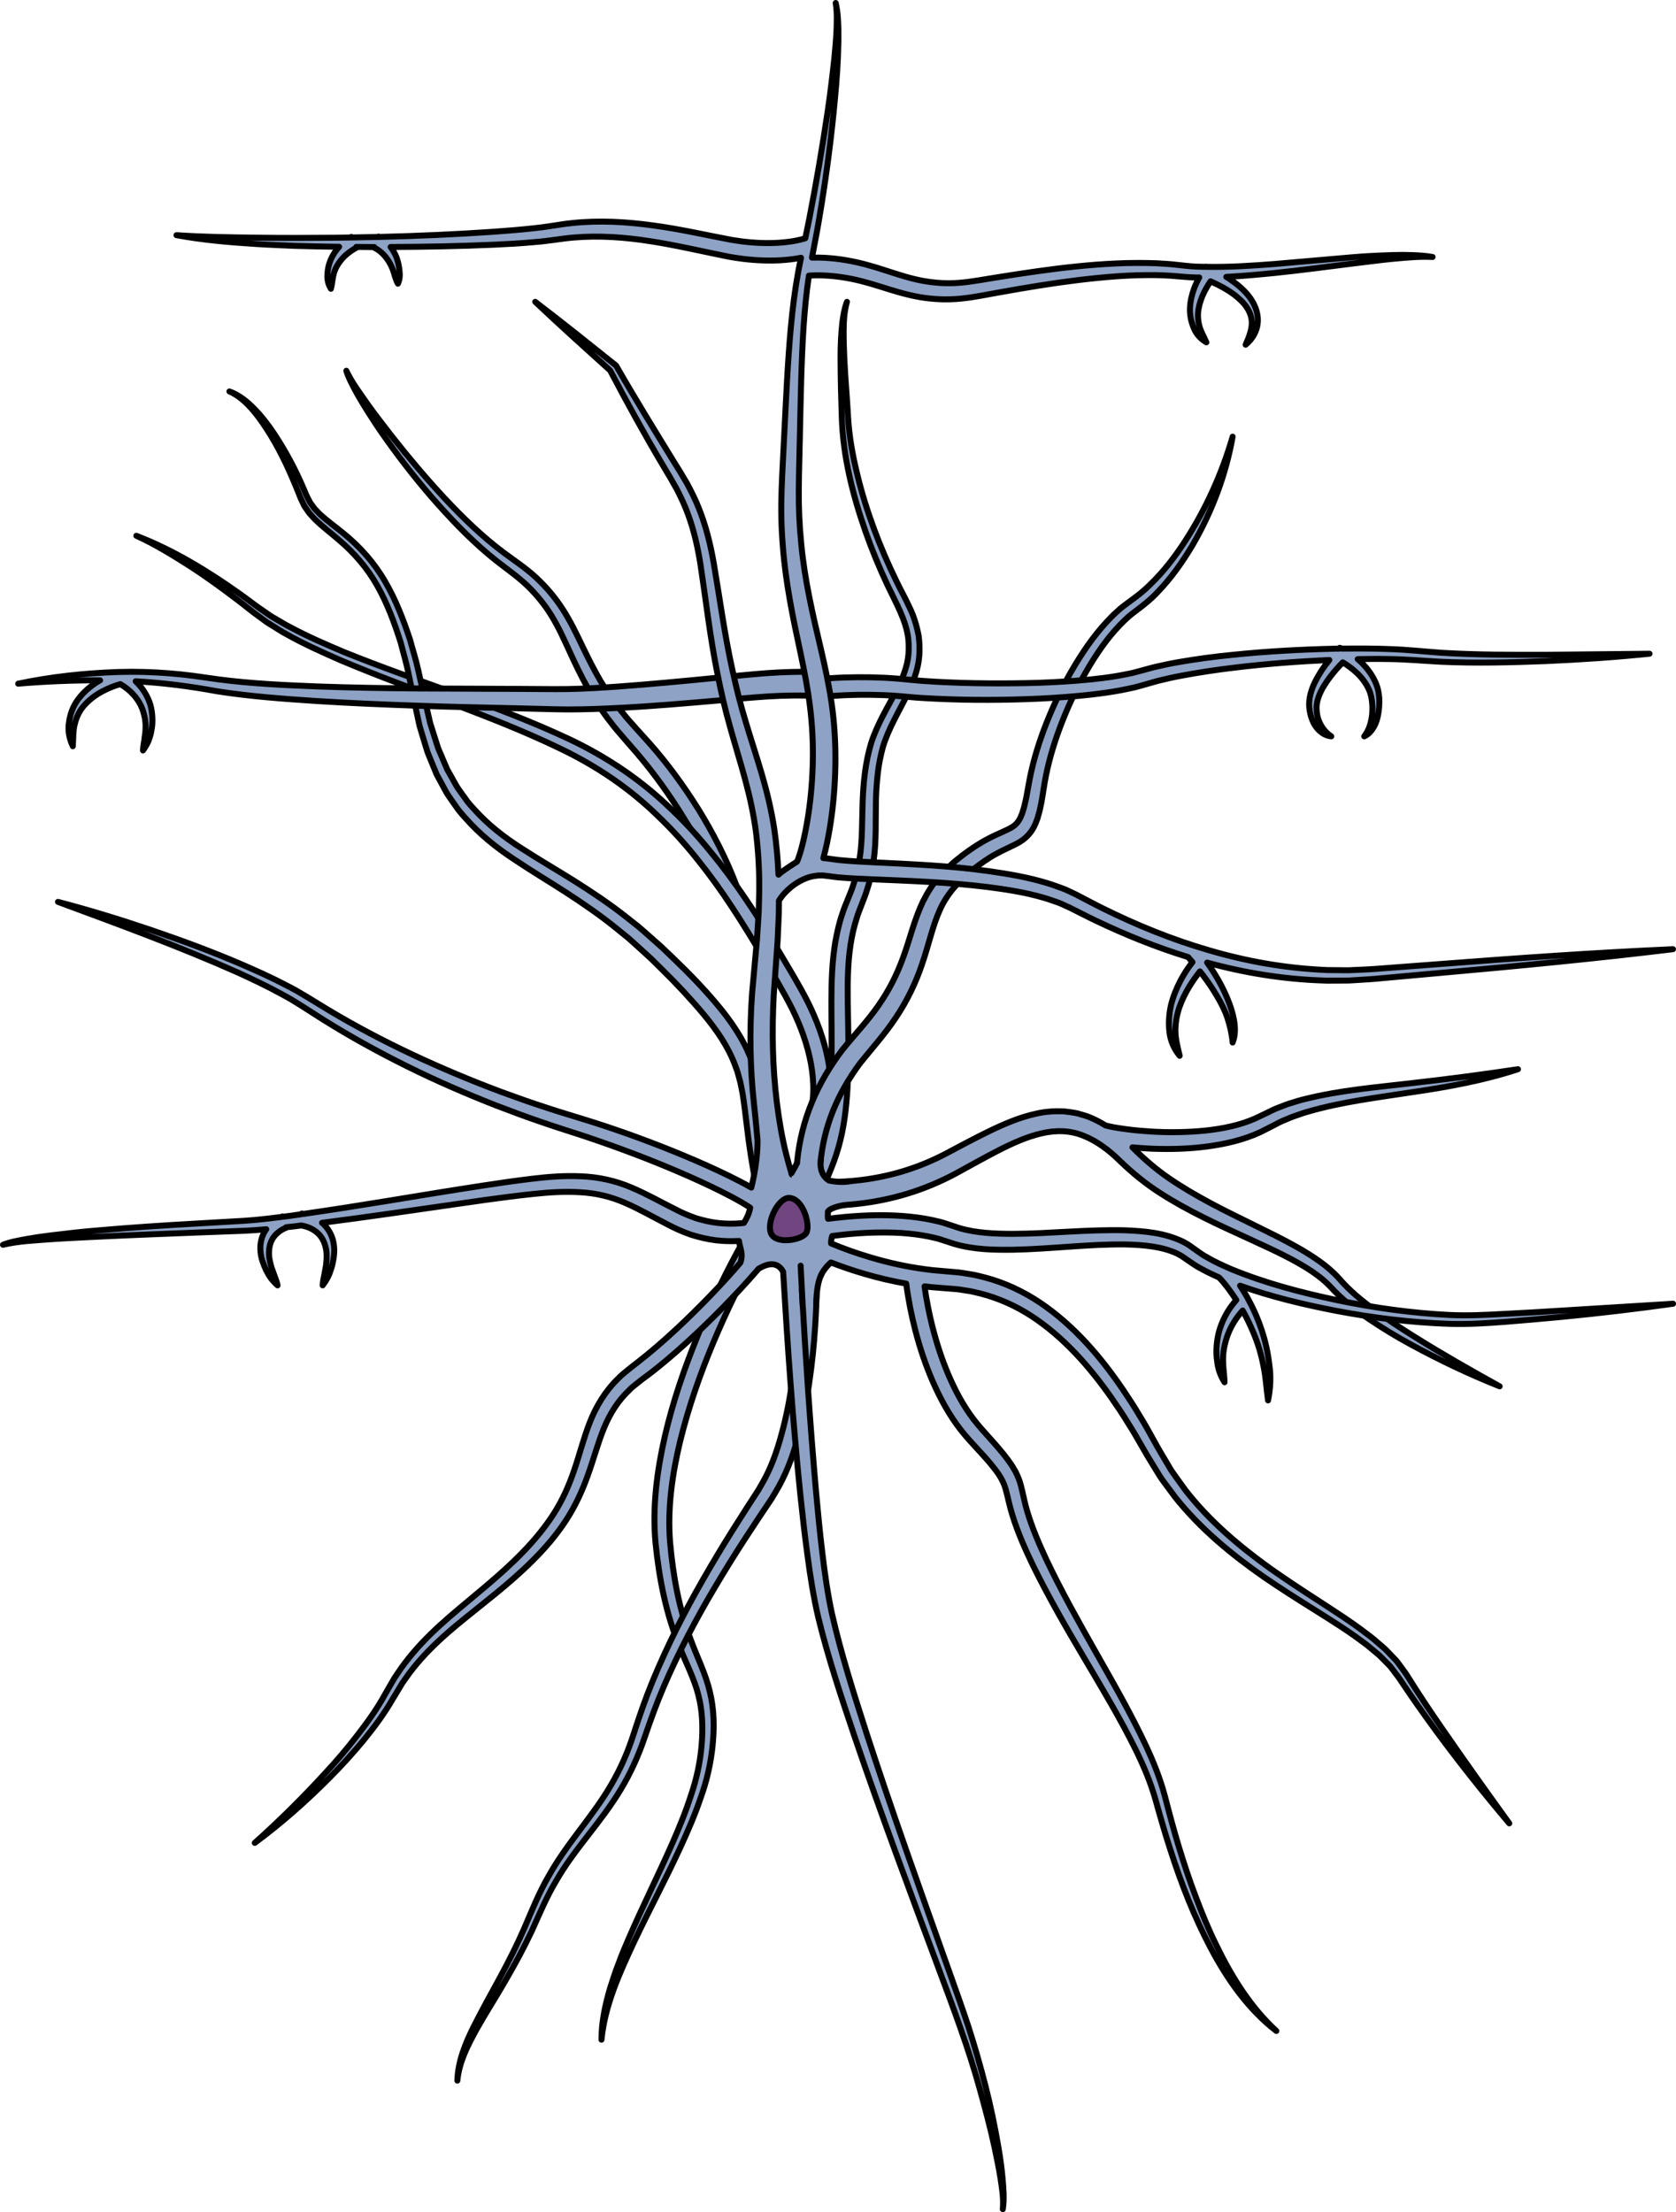 <?xml version="1.0" encoding="utf-8"?>
<!-- Generator: Adobe Illustrator 22.0.0, SVG Export Plug-In . SVG Version: 6.00 Build 0)  -->
<svg version="1.1" id="Layer_1" xmlns="http://www.w3.org/2000/svg" xmlns:xlink="http://www.w3.org/1999/xlink" x="0px" y="0px"
	 width="280.873px" height="370.672px" viewBox="0 0 280.873 370.672" enable-background="new 0 0 280.873 370.672"
	 xml:space="preserve">
<g>
	<g>
		<g>
			<g>
				<path fill="#8DA2C4" stroke="#000000" stroke-linecap="round" stroke-linejoin="round" stroke-miterlimit="10" d="
					M120.14,147.342c-1.455-4.032-3.248-6.475-5.532-10.249c-2.315-3.787-4.911-7.41-7.792-10.795l-2.203-2.537
					c-0.742-0.888-1.534-1.729-2.215-2.671c-1.449-1.809-2.697-3.776-3.875-5.768c-1.131-2.02-2.126-4.098-3.066-6.155
					c-0.948-2.054-1.85-4.078-2.99-5.928c-1.128-1.858-2.497-3.54-4.057-5.058c-1.581-1.527-3.349-2.734-5.199-4.188
					c-3.612-2.858-6.812-6.122-9.836-9.513c-3.028-3.391-5.839-6.96-8.474-10.65c-1.331-1.835-2.566-3.74-3.764-5.664
					c-0.597-0.964-1.175-1.939-1.703-2.945c-0.529-0.999-1.071-2.01-1.396-3.098c0.972,2.041,2.348,3.842,3.63,5.69
					c1.304,1.837,2.708,3.601,4.078,5.385c2.78,3.54,5.692,6.975,8.743,10.268c3.064,3.273,6.299,6.407,9.843,9.071
					c1.729,1.298,3.736,2.602,5.447,4.182c1.718,1.588,3.263,3.396,4.528,5.372c1.279,1.971,2.273,4.062,3.248,6.091
					c0.974,2.034,1.969,4.014,3.079,5.918c1.155,1.872,2.365,3.71,3.773,5.404c0.658,0.881,1.434,1.672,2.154,2.505l2.285,2.538
					c3.049,3.433,5.757,7.159,8.196,11.051c2.421,3.928,4.73,8.371,6.39,12.824L120.14,147.342z"/>
				<path fill="#8DA2C4" stroke="#000000" stroke-linecap="round" stroke-linejoin="round" stroke-miterlimit="10" d="
					M135.511,187.396c1.005-2.867,0.945-6.068,0.391-9.179c-0.577-3.117-1.671-6.17-3.098-9.075
					c-1.432-2.866-3.194-5.764-4.859-8.631c-1.689-2.865-3.417-5.694-5.237-8.456c-1.81-2.769-3.74-5.449-5.803-8.016
					c-2.048-2.579-4.255-5.025-6.631-7.289c-4.705-4.602-10.162-8.304-16.111-11.183c-11.923-5.79-24.764-9.713-37.111-14.946
					c-3.074-1.348-6.146-2.72-9.09-4.381c-0.748-0.387-1.447-0.877-2.172-1.31l-1.076-0.672l-1.029-0.754
					c-1.404-0.989-2.657-2.05-3.987-3.056c-2.65-2.008-5.341-3.971-8.147-5.765c-2.811-1.779-5.658-3.536-8.706-4.909
					c6.251,2.406,12.023,5.947,17.482,9.827c1.361,0.971,2.692,2.032,4.048,2.928l1.011,0.699l1.067,0.624
					c0.72,0.403,1.405,0.858,2.152,1.218c2.908,1.569,5.959,2.891,9.022,4.177c12.327,5.017,25.209,8.736,37.441,14.45
					c6.115,2.843,11.918,6.65,16.836,11.33c2.494,2.308,4.81,4.801,6.954,7.421c2.16,2.608,4.178,5.328,6.065,8.122
					c1.893,2.791,3.705,5.631,5.418,8.514c1.708,2.897,3.449,5.697,5.028,8.795c1.537,3.076,2.751,6.358,3.414,9.809
					c0.635,3.424,0.76,7.136-0.416,10.625L135.511,187.396z"/>
				<path fill="#8DA2C4" stroke="#000000" stroke-linecap="round" stroke-linejoin="round" stroke-miterlimit="10" d="
					M126.756,198.771c-0.717-3.459-1.238-6.971-1.636-10.438c-0.203-1.736-0.409-3.435-0.675-5.101
					c-0.18-0.807-0.281-1.652-0.525-2.43l-0.321-1.187l-0.42-1.148c-1.135-3.054-3.044-5.838-5.214-8.452
					c-2.18-2.608-4.526-5.126-6.994-7.543l-1.842-1.82l-1.898-1.732c-0.637-0.572-1.259-1.162-1.909-1.719l-1.996-1.619
					c-2.657-2.165-5.494-4.108-8.386-5.993c-2.899-1.873-5.893-3.66-8.819-5.622c-2.938-1.93-5.77-4.2-8.138-6.911
					c-0.601-0.671-1.204-1.34-1.69-2.101c-0.503-0.746-1.063-1.457-1.514-2.231l-1.281-2.365l-0.319-0.591l-0.256-0.618
					l-0.508-1.237c-0.314-0.832-0.728-1.634-0.959-2.49l-0.77-2.544l-0.38-1.273l-0.279-1.293l-0.557-2.585l-1.053-5.086
					c-0.346-1.689-0.855-3.331-1.273-5.001c-1.041-3.266-2.224-6.499-3.903-9.465c-1.661-2.981-3.898-5.558-6.515-7.764
					c-1.297-1.125-2.697-2.168-3.987-3.437c-0.307-0.338-0.624-0.663-0.918-1.012l-0.794-1.136l-0.603-1.252
					c-0.188-0.414-0.321-0.807-0.485-1.212c-1.289-3.199-2.72-6.362-4.514-9.316c-0.9-1.472-1.86-2.914-2.973-4.234
					c-1.117-1.303-2.396-2.53-4.004-3.223c1.651,0.585,3.04,1.746,4.258,2.993c1.221,1.261,2.289,2.663,3.257,4.122
					c1.936,2.922,3.583,6.03,4.952,9.257c0.173,0.397,0.333,0.824,0.516,1.196l0.557,1.084l0.729,0.983
					c0.274,0.307,0.575,0.597,0.859,0.896c1.222,1.142,2.645,2.15,4.007,3.266c2.744,2.224,5.171,4.955,6.946,8.04
					c1.8,3.077,3.065,6.393,4.18,9.735c0.453,1.698,0.997,3.378,1.374,5.093l1.136,5.119l0.578,2.509l0.288,1.254l0.385,1.222
					l0.775,2.44c0.232,0.824,0.64,1.573,0.949,2.363l0.498,1.17l0.251,0.584l0.31,0.552l1.235,2.207
					c0.433,0.721,0.968,1.373,1.445,2.063c0.459,0.705,1.034,1.32,1.603,1.937c2.245,2.497,4.92,4.595,7.818,6.44
					c2.879,1.873,5.887,3.612,8.86,5.473c2.962,1.871,5.903,3.824,8.673,6.016l2.08,1.64c0.678,0.565,1.328,1.164,1.994,1.744
					l1.981,1.759l1.896,1.821c2.534,2.419,4.99,4.95,7.28,7.673c2.278,2.711,4.407,5.728,5.732,9.203l0.482,1.3l0.371,1.328
					c0.277,0.885,0.393,1.776,0.594,2.665c0.295,1.768,0.518,3.522,0.731,5.24c0.42,3.443,0.945,6.815,1.662,10.166L126.756,198.771
					z"/>
				<path fill="#8DA2C4" stroke="#000000" stroke-linecap="round" stroke-linejoin="round" stroke-miterlimit="10" d="
					M134.562,200.961c0.084-0.941,0.281-1.87,0.563-2.729c0.289-0.844,0.618-1.629,0.937-2.372c0.641-1.482,1.196-2.897,1.627-4.384
					c0.88-2.956,1.265-6.094,1.478-9.248c0.198-3.176,0.227-6.38,0.196-9.603c-0.024-3.226-0.092-6.481,0.09-9.787
					c0.084-1.651,0.265-3.313,0.526-4.969c0.31-1.65,0.658-3.306,1.229-4.901c0.243-0.809,0.606-1.581,0.903-2.365
					c0.276-0.723,0.611-1.429,0.833-2.17c0.52-1.459,0.865-2.968,1.106-4.501c0.495-3.065,0.4-6.269,0.516-9.548
					c0.12-3.297,0.444-6.587,1.422-9.87c1.049-3.251,2.825-6.083,4.283-8.882c0.713-1.407,1.315-2.833,1.691-4.3
					c0.365-1.471,0.39-2.98,0.234-4.482c-0.422-3.032-2.018-5.762-3.435-8.747c-1.392-2.951-2.637-5.971-3.72-9.049
					c-2.146-6.148-3.761-12.556-3.971-19.124c-0.111-3.229-0.191-6.47-0.205-9.714c-0.005-1.622,0.04-3.248,0.173-4.868
					c0.136-1.614,0.334-3.252,0.897-4.775c-0.453,1.558-0.533,3.182-0.555,4.791c-0.012,1.612,0.053,3.225,0.122,4.837
					c0.15,3.226,0.448,6.447,0.622,9.683c0.183,3.193,0.744,6.355,1.509,9.468c0.741,3.119,1.701,6.187,2.809,9.198
					c1.111,3.011,2.381,5.963,3.793,8.844c0.69,1.468,1.478,2.797,2.179,4.36c0.746,1.501,1.227,3.153,1.547,4.839
					c0.213,1.709,0.202,3.473-0.191,5.161c-0.401,1.677-1.048,3.253-1.774,4.743c-1.489,2.949-3.128,5.683-4.025,8.633
					c-0.399,1.46-0.716,3.011-0.879,4.579c-0.18,1.565-0.281,3.138-0.303,4.735c-0.068,3.183,0.09,6.483-0.393,9.83
					c-0.234,1.664-0.591,3.33-1.132,4.929c-0.234,0.814-0.579,1.582-0.871,2.373c-0.261,0.734-0.584,1.434-0.794,2.181
					c-0.961,2.941-1.362,6.049-1.484,9.208c-0.13,3.16-0.001,6.381,0.036,9.625c0.054,3.247,0.051,6.52-0.13,9.805
					c-0.199,3.294-0.575,6.629-1.518,9.893c-0.456,1.626-1.077,3.233-1.71,4.724c-0.314,0.745-0.603,1.458-0.834,2.146
					c-0.215,0.682-0.345,1.344-0.405,2.016L134.562,200.961z"/>
				<path fill="#8DA2C4" stroke="#000000" stroke-linecap="round" stroke-linejoin="round" stroke-miterlimit="10" d="
					M134.097,204.725c-0.701-3.314-0.837-6.805-0.495-10.18c0.334-3.391,1.17-6.732,2.473-9.871c1.298-3.144,3.053-6.07,5.087-8.759
					c2.188-2.707,4.255-4.839,6.025-7.404c1.775-2.522,3.157-5.248,4.2-8.169c1.078-2.896,1.772-6.086,3.267-9.248
					c0.778-1.547,1.707-3.078,2.896-4.354c0.553-0.683,1.197-1.254,1.83-1.837c0.622-0.614,1.298-1.076,1.947-1.613
					c1.341-1.006,2.744-1.969,4.26-2.744c1.474-0.803,3.162-1.386,4.183-2.051c0.483-0.351,0.843-0.722,1.136-1.303
					c0.158-0.269,0.264-0.621,0.405-0.925l0.319-1.052c0.175-0.738,0.36-1.477,0.485-2.256l0.437-2.385
					c0.634-3.264,1.629-6.407,2.831-9.457c1.208-3.047,2.632-6.001,4.275-8.836c1.656-2.825,3.491-5.566,5.743-8.013
					c0.579-0.599,1.129-1.22,1.774-1.766c0.602-0.582,1.283-1.092,1.971-1.594c1.291-0.93,2.494-1.836,3.602-2.964
					c2.261-2.161,4.198-4.698,5.918-7.363c3.441-5.344,6.112-11.226,7.906-17.413c-1.122,6.352-3.436,12.519-6.709,18.152
					c-1.661,2.803-3.552,5.499-5.856,7.883c-1.111,1.212-2.473,2.271-3.771,3.247c-1.223,0.888-2.324,1.988-3.358,3.147
					c-2.066,2.334-3.785,5.01-5.323,7.763c-1.528,2.765-2.849,5.653-3.952,8.612c-1.098,2.959-1.987,5.998-2.518,9.066l-0.385,2.372
					c-0.113,0.812-0.299,1.642-0.481,2.472l-0.357,1.264c-0.178,0.433-0.304,0.86-0.536,1.294c-0.407,0.875-1.143,1.739-1.964,2.324
					c-0.837,0.599-1.609,0.903-2.344,1.269c-0.719,0.337-1.409,0.675-2.075,1.042c-1.339,0.718-2.581,1.611-3.794,2.558
					c-2.436,1.936-4.425,4.096-5.635,6.813c-1.224,2.691-1.874,5.852-2.959,9.014c-1.054,3.163-2.545,6.262-4.423,9.044
					c-1.835,2.779-4.178,5.364-6.019,7.675c-1.821,2.463-3.372,5.109-4.505,7.929c-1.137,2.815-1.85,5.794-2.117,8.81
					c-0.271,3.028-0.133,6.043,0.529,9.025L134.097,204.725z"/>
				<path fill="#8DA2C4" stroke="#000000" stroke-linecap="round" stroke-linejoin="round" stroke-miterlimit="10" d="
					M127.229,209.34c-2.862,4.971-5.421,10.238-7.667,15.568c-2.241,5.344-4.158,10.825-5.539,16.421
					c-1.356,5.587-2.181,11.342-1.735,16.996c0.504,5.754,1.537,11.45,3.613,16.803c0.997,2.692,2.358,5.348,3.064,8.361
					c0.733,2.993,0.753,6.087,0.45,9.049c-0.305,2.99-0.994,5.959-2.007,8.741c-0.952,2.817-2.134,5.526-3.36,8.201
					c-2.456,5.349-5.227,10.513-7.732,15.786c-2.453,5.271-4.937,10.641-5.516,16.506c-0.012-2.941,0.626-5.856,1.451-8.679
					c0.455-1.4,0.899-2.808,1.443-4.174c0.497-1.388,1.082-2.736,1.661-4.088c2.333-5.396,4.962-10.636,7.318-15.969
					c1.163-2.67,2.276-5.36,3.147-8.111c0.939-2.742,1.524-5.533,1.763-8.371c0.238-2.857,0.153-5.705-0.562-8.401
					c-0.675-2.698-2.046-5.287-3.141-8.057c-2.285-5.54-3.424-11.485-4.024-17.372c-0.558-6.044,0.237-12.049,1.554-17.84
					c1.332-5.803,3.269-11.424,5.509-16.898c2.261-5.479,4.784-10.792,7.725-15.998L127.229,209.34z"/>
				<path fill="#8DA2C4" stroke="#000000" stroke-linecap="round" stroke-linejoin="round" stroke-miterlimit="10" d="
					M136.883,212.781c0.037,6.381-0.343,12.669-1.274,18.964c-0.452,3.142-1.082,6.272-1.958,9.359
					c-0.848,3.088-1.998,6.145-3.723,8.978l-0.634,1.061l-0.654,0.97l-1.303,1.943l-2.57,3.907c-1.693,2.616-3.338,5.26-4.924,7.936
					c-3.18,5.347-6.078,10.855-8.538,16.547c-1.23,2.857-2.275,5.74-3.288,8.71c-1.016,3.019-2.34,5.957-3.993,8.691
					c-3.298,5.511-7.777,9.97-10.832,15.325c-1.594,2.653-2.756,5.475-4.069,8.375c-1.344,2.853-2.848,5.622-4.425,8.335
					c-1.559,2.724-3.267,5.349-4.79,8.068c-1.492,2.713-2.963,5.53-3.262,8.676c0.085-3.153,1.309-6.176,2.699-8.973
					c1.416-2.808,2.938-5.548,4.433-8.286c1.487-2.743,2.891-5.523,4.131-8.372c1.211-2.823,2.404-5.82,3.995-8.566
					c3.093-5.594,7.54-10.176,10.585-15.485c1.545-2.648,2.764-5.47,3.698-8.396c0.96-2.97,2.002-5.99,3.203-8.903
					c2.415-5.838,5.271-11.476,8.404-16.936c1.563-2.733,3.183-5.43,4.849-8.095l2.527-3.977l1.28-1.975l0.642-0.986l0.551-0.964
					c1.5-2.536,2.532-5.417,3.323-8.358c0.811-2.939,1.398-5.963,1.814-9.018c0.859-6.094,1.187-12.344,1.105-18.475
					L136.883,212.781z"/>
				<path fill="#8DA2C4" stroke="#000000" stroke-linecap="round" stroke-linejoin="round" stroke-miterlimit="10" d="
					M230.372,219.513c-2.194-1.604-4.238-3.27-5.972-5.303c-1.989-2.197-4.412-3.718-6.819-5.118
					c-2.426-1.384-4.908-2.579-7.366-3.797c-4.92-2.405-9.809-4.798-14.214-7.807c-2.214-1.507-4.177-3.205-6.056-5.077
					c-0.053-0.055-0.109-0.108-0.163-0.162c1.089,0.098,2.178,0.175,3.267,0.227c3.056,0.112,6.126,0.04,9.185-0.362
					c3.051-0.405,6.119-1.087,9.008-2.426l2.069-1.053c0.632-0.324,1.246-0.68,1.921-0.936c0.66-0.282,1.318-0.568,2.01-0.79
					c0.682-0.242,1.365-0.487,2.074-0.673c5.623-1.629,11.592-2.338,17.502-3.254c5.923-0.864,11.87-1.944,17.577-3.828
					c-5.936,0.9-11.832,1.661-17.774,2.334c-5.934,0.701-11.928,1.173-17.88,2.656c-0.746,0.168-1.482,0.4-2.218,0.631
					c-0.743,0.206-1.464,0.501-2.189,0.786c-0.733,0.258-1.43,0.63-2.138,0.971c-0.741,0.371-1.306,0.617-1.957,0.93
					c-2.58,1.115-5.44,1.685-8.318,1.985c-2.886,0.286-5.818,0.327-8.738,0.171c-1.459-0.093-2.919-0.208-4.36-0.402
					c-0.724-0.086-1.434-0.206-2.143-0.325l-1.024-0.212l-0.39-0.103c-0.785-0.485-1.609-0.925-2.484-1.292
					c-0.687-0.329-1.462-0.479-2.193-0.718c-0.753-0.159-1.529-0.267-2.295-0.348c-1.54-0.064-3.087,0.03-4.539,0.365
					c-2.929,0.625-5.566,1.792-8.083,3.006c-2.515,1.23-4.933,2.535-7.339,3.81c-2.324,1.204-4.749,2.189-7.259,2.929
					c-2.508,0.741-5.092,1.238-7.698,1.498c-1.302,0.142-2.611,0.194-3.915,0.21c-1.282,0.012-2.656-0.053-3.799-0.195l-0.564,3.96
					c1.578,0.179,2.947,0.211,4.403,0.188c1.434-0.033,2.864-0.108,4.283-0.278c2.84-0.316,5.652-0.89,8.387-1.732
					c2.734-0.839,5.391-1.954,7.916-3.301c2.424-1.309,4.795-2.666,7.179-3.886c2.38-1.213,4.786-2.307,7.213-2.871
					c2.422-0.578,4.852-0.538,7.097,0.385c2.25,0.888,4.322,2.441,6.17,4.279c2.031,1.965,4.281,3.793,6.645,5.306
					c4.737,3.05,9.796,5.345,14.772,7.617c2.481,1.146,4.969,2.265,7.338,3.534c2.35,1.275,4.659,2.676,6.405,4.51
					c1.887,2.095,4.159,3.861,6.433,5.413c2.297,1.559,4.659,2.99,7.079,4.304c4.835,2.636,9.803,4.992,14.903,7.026
					c-4.797-2.663-9.561-5.359-14.182-8.255C234.83,222.601,232.547,221.116,230.372,219.513z"/>
				<path fill="#8DA2C4" stroke="#000000" stroke-linecap="round" stroke-linejoin="round" stroke-miterlimit="10" d="
					M258.956,109.72c-5.819,0.017-11.647,0.002-17.426-0.344c-2.853-0.206-5.812-0.532-8.743-0.621
					c-2.621-0.103-5.239-0.099-7.857-0.073l-0.056-0.027c-0.115-0.045-0.24-0.084-0.363-0.11l-0.02,0.139
					c-0.165,0.002-0.33,0.001-0.495,0.003c-5.854,0.129-11.701,0.443-17.535,1.048c-2.918,0.285-5.831,0.676-8.74,1.173
					c-1.455,0.247-2.908,0.55-4.361,0.895l-2.159,0.583c-0.681,0.164-1.334,0.382-2.036,0.504c-2.763,0.585-5.627,0.92-8.497,1.147
					c-2.873,0.224-5.76,0.374-8.653,0.426c-5.781,0.108-11.596,0.038-17.336-0.367c-0.719-0.046-1.426-0.118-2.135-0.185
					c-0.715-0.064-1.476-0.153-2.212-0.206c-1.484-0.125-2.969-0.185-4.454-0.217c-2.981-0.052-5.909,0.035-8.931,0.338l0.358,2.979
					c2.775-0.301,5.683-0.418,8.529-0.387c1.429,0.019,2.858,0.065,4.279,0.174c0.718,0.046,1.405,0.122,2.142,0.182
					c0.742,0.065,1.486,0.134,2.221,0.175c5.891,0.364,11.746,0.403,17.617,0.198c2.933-0.094,5.868-0.286,8.802-0.557
					c2.934-0.275,5.869-0.654,8.801-1.317c0.733-0.139,1.466-0.388,2.198-0.578l2.054-0.585c1.377-0.346,2.773-0.659,4.189-0.919
					c2.83-0.518,5.689-0.963,8.566-1.298c5.331-0.656,10.702-1.058,16.075-1.304c-0.461,0.563-0.895,1.143-1.299,1.761
					c-0.761,1.201-1.482,2.463-1.851,3.912c-0.186,0.719-0.281,1.481-0.218,2.254c0.08,0.739,0.229,1.454,0.512,2.144
					c0.521,1.369,1.738,2.587,3.178,2.722c-1.159-0.782-1.863-1.869-2.231-3.057c-0.174-0.598-0.235-1.244-0.235-1.863
					c0.019-0.592,0.155-1.19,0.376-1.772c0.43-1.168,1.142-2.273,1.929-3.306c0.641-0.832,1.352-1.654,2.09-2.399
					c0.21,0.124,0.42,0.248,0.623,0.387c0.543,0.374,1.071,0.777,1.554,1.221c0.985,0.874,1.769,1.935,2.275,3.107
					c0.469,1.155,0.572,2.557,0.482,3.895c-0.143,1.328-0.457,2.647-1.341,3.787c0.685-0.287,1.203-0.891,1.593-1.529
					c0.382-0.653,0.609-1.384,0.742-2.117c0.13-0.734,0.208-1.481,0.195-2.22c0.016-0.741-0.105-1.542-0.306-2.291
					c-0.464-1.493-1.343-2.815-2.388-3.909c-0.288-0.315-0.601-0.6-0.924-0.873c1.735-0.033,3.47-0.049,5.202-0.014
					c2.899,0.034,5.743,0.296,8.706,0.454c5.864,0.265,11.703,0.117,17.535-0.106c5.831-0.256,11.653-0.646,17.458-1.239
					L258.956,109.72z"/>
				<path fill="#8DA2C4" stroke="#000000" stroke-linecap="round" stroke-linejoin="round" stroke-miterlimit="10" d="
					M136.073,112.609l-1.112-0.032c-0.732-0.01-1.453-0.002-2.171,0.014c-1.442,0.037-2.84,0.095-4.288,0.201
					c-2.855,0.218-5.618,0.513-8.409,0.783c-5.564,0.549-11.119,1.075-16.664,1.476c-2.771,0.196-5.543,0.358-8.293,0.408
					c-2.708,0.042-5.566-0.03-8.356-0.027l-16.777-0.074c-5.587-0.044-11.172-0.133-16.748-0.334
					c-5.568-0.22-11.155-0.471-16.636-1.188l-4.159-0.585c-1.403-0.181-2.809-0.333-4.218-0.441
					c-2.72-0.203-5.451-0.298-8.175-0.215l-0.002-0.01c-0.011,0.003-0.021,0.007-0.032,0.011c-0.086,0.003-0.172,0.002-0.257,0.005
					c-5.63,0.194-11.236,0.796-16.725,1.956c4.577-0.383,9.156-0.575,13.721-0.561c-0.182,0.105-0.366,0.206-0.546,0.319
					c-1.172,0.758-2.266,1.686-3.108,2.834c-0.865,1.131-1.378,2.523-1.554,3.899c-0.247,1.386,0.075,2.788,0.638,3.996
					c0.098-1.359,0.018-2.614,0.35-3.815c0.295-1.189,0.849-2.299,1.693-3.173c0.818-0.887,1.803-1.626,2.889-2.2
					c0.956-0.504,2.013-0.947,3.029-1.224c0.752,0.432,1.543,1.038,2.156,1.719c0.719,0.777,1.289,1.694,1.629,2.71
					c0.331,1.013,0.523,2.113,0.428,3.233c0.006,0.563-0.155,1.112-0.182,1.69c-0.098,0.565-0.201,1.139-0.231,1.76
					c0.35-0.49,0.67-1.014,0.917-1.569c0.188-0.574,0.42-1.149,0.493-1.762c0.254-1.209,0.212-2.491-0.034-3.745
					c-0.257-1.261-0.871-2.44-1.649-3.466c-0.288-0.375-0.614-0.718-0.955-1.045c4.551,0.251,9.051,0.827,13.594,1.665
					c5.6,0.881,11.203,1.277,16.807,1.648c5.603,0.349,11.207,0.586,16.808,0.778c5.601,0.201,11.203,0.306,16.794,0.436
					c2.807,0.05,5.542,0.176,8.43,0.189c2.847,0.003,5.666-0.108,8.479-0.252c5.627-0.278,11.22-0.769,16.799-1.251
					c2.782-0.238,5.588-0.504,8.314-0.681c1.344-0.084,2.743-0.127,4.098-0.146c0.68-0.007,1.359-0.007,2.026,0.01l0.985,0.04
					c0.294,0.015,0.698,0.05,0.833,0.069l0.63-3.95C136.772,112.639,136.477,112.631,136.073,112.609z"/>
				<path fill="#8DA2C4" stroke="#000000" stroke-linecap="round" stroke-linejoin="round" stroke-miterlimit="10" d="
					M140.258,198.023c0,0-1.381,0.645-2.945-2.092c-2.036,1.473-3.552,1.408-4.611,0.881c-0.338-1.11-0.651-2.226-0.935-3.351
					c-0.722-2.878-1.22-5.821-1.585-8.783c-0.727-5.929-0.833-11.952-0.514-17.962l0.651-9.123l0.205-4.638
					c0.001-0.678,0.01-1.355,0.016-2.033c0.026-0.047,0.053-0.094,0.076-0.137c0.172-0.27,0.375-0.542,0.595-0.813
					c0.455-0.536,0.982-1.029,1.538-1.477c1.136-0.855,2.419-1.523,3.751-1.715c0.332-0.053,0.664-0.1,0.999-0.085
					c0.334-0.027,0.666,0.023,0.998,0.064c0.281,0.023,0.822,0.11,1.234,0.163c0.45,0.071,0.859,0.093,1.281,0.13
					c1.684,0.144,3.316,0.203,4.958,0.278c6.538,0.271,13.039,0.5,19.448,1.289c3.193,0.409,6.389,0.9,9.425,1.788
					c0.763,0.209,1.489,0.494,2.237,0.735c0.748,0.244,1.413,0.616,2.127,0.914c1.437,0.704,2.926,1.496,4.407,2.199
					c5.01,2.394,10.18,4.477,15.494,6.112c0.248,0.274,0.492,0.56,0.734,0.848c-0.764,0.975-1.411,1.972-1.985,3.049
					c-0.685,1.317-1.258,2.703-1.614,4.158c-0.329,1.463-0.435,2.98-0.264,4.464c0.154,1.492,0.784,2.914,1.717,4.025
					c-0.334-1.434-0.684-2.735-0.716-4.104c-0.013-1.359,0.223-2.703,0.653-3.988c0.456-1.279,1.049-2.51,1.775-3.666
					c0.515-0.817,1.084-1.638,1.69-2.385c0.146,0.188,0.297,0.373,0.441,0.561c0.858,1.113,1.641,2.28,2.356,3.481
					c0.717,1.199,1.37,2.446,1.807,3.763c0.426,1.323,0.744,2.646,0.871,4.114c0.553-1.387,0.439-2.961,0.095-4.389
					c-0.323-1.454-0.874-2.833-1.495-4.166c-0.623-1.336-1.372-2.603-2.17-3.832c-0.225-0.345-0.469-0.672-0.704-1.006
					c6.313,1.736,12.827,2.783,19.383,2.997c0.826,0.053,1.655,0.008,2.482,0.017c0.827-0.019,1.655,0.025,2.481-0.047
					c1.651-0.103,3.313-0.182,4.931-0.35l9.767-0.883c13.024-1.159,26.041-2.403,39.03-3.982
					c-13.072,0.581-26.116,1.496-39.153,2.497l-9.779,0.737c-1.637,0.144-3.242,0.194-4.855,0.272
					c-0.805,0.058-1.614,0.002-2.42,0.009c-0.807-0.021-1.614,0.013-2.42-0.052c-6.451-0.308-12.855-1.439-19.06-3.26
					c-6.215-1.79-12.233-4.246-18.029-7.123c-1.462-0.721-2.848-1.487-4.334-2.244c-0.785-0.35-1.557-0.781-2.359-1.058
					c-0.802-0.275-1.598-0.596-2.407-0.831c-3.232-0.995-6.516-1.544-9.794-2.016c-6.56-0.93-13.146-1.178-19.664-1.502
					c-1.622-0.085-3.258-0.159-4.83-0.305c-0.391-0.037-0.799-0.063-1.156-0.125l-1.196-0.166c-0.312-0.043-0.624-0.074-0.938-0.091
					c0.019-0.064,0.037-0.127,0.056-0.191c0.209-0.781,0.393-1.556,0.558-2.33c0.323-1.548,0.581-3.095,0.79-4.647
					c0.409-3.103,0.612-6.223,0.624-9.349c0.007-3.123-0.184-6.261-0.629-9.362c-0.444-3.098-1.105-6.126-1.794-9.101
					c-1.409-5.943-2.754-11.769-3.308-17.725c-0.3-2.971-0.435-5.959-0.408-8.953c0.013-2.985,0.132-6.074,0.182-9.104
					c0.14-6.085,0.224-12.164,0.614-18.195c0.194-2.898,0.468-5.784,0.9-8.644c0.789-0.061,1.688-0.066,2.529-0.03
					c1.046,0.045,2.097,0.151,3.141,0.312c2.095,0.313,4.129,0.868,6.224,1.531c2.094,0.657,4.277,1.356,6.571,1.765
					c2.293,0.402,4.66,0.504,6.965,0.274c2.342-0.225,4.486-0.71,6.657-1.079c2.172-0.392,4.341-0.766,6.514-1.109
					c4.344-0.69,8.702-1.245,13.065-1.561c2.182-0.153,4.363-0.215,6.539-0.192c1.084,0.04,2.172,0.065,3.246,0.171
					c1.049,0.082,2.251,0.204,3.36,0.226c0.203,0.005,0.403-0.005,0.605-0.002c-0.339,0.599-0.623,1.209-0.87,1.857
					c-0.378,1.045-0.646,2.146-0.688,3.276c-0.044,1.13,0.184,2.274,0.621,3.298c0.394,1.053,1.202,1.897,2.127,2.435
					c-0.422-1.018-0.956-1.825-1.182-2.776c-0.244-0.927-0.299-1.886-0.126-2.823c0.169-0.934,0.468-1.849,0.896-2.713
					c0.319-0.654,0.707-1.319,1.118-1.908c0.745,0.328,1.484,0.696,2.187,1.088c1.164,0.653,2.248,1.434,3.144,2.363
					c0.884,0.929,1.523,2.072,1.575,3.333c0.045,1.264-0.458,2.524-1.03,3.837c1.103-0.896,1.955-2.254,2.034-3.821
					c0.109-1.565-0.556-3.1-1.476-4.285c-0.934-1.195-2.1-2.132-3.31-2.951c-0.163-0.107-0.328-0.205-0.493-0.306
					c2.755-0.14,5.49-0.393,8.217-0.669c4.411-0.452,8.794-1.052,13.178-1.593c2.193-0.254,4.38-0.566,6.576-0.768
					c2.195-0.201,4.393-0.416,6.606-0.306c-1.091-0.201-2.204-0.27-3.313-0.312c-1.11-0.043-2.222-0.049-3.331-0.011
					c-2.218,0.069-4.435,0.168-6.642,0.355l-13.212,1.144c-3.811,0.294-7.637,0.545-11.415,0.473c-0.024-0.01-0.046-0.02-0.07-0.03
					l-0.01,0.028c-0.547-0.011-1.096-0.008-1.641-0.035c-1.102-0.052-2.097-0.18-3.25-0.3c-1.124-0.139-2.247-0.193-3.371-0.261
					c-2.245-0.08-4.488-0.07-6.721,0.031c-4.466,0.201-8.9,0.693-13.301,1.311c-2.201,0.307-4.396,0.645-6.583,0.998
					c-2.192,0.334-4.384,0.776-6.45,0.932c-2.101,0.173-4.187,0.033-6.245-0.351c-2.061-0.389-4.096-1.058-6.211-1.747
					c-2.112-0.692-4.348-1.334-6.627-1.703c-1.139-0.19-2.29-0.321-3.452-0.385c-0.729-0.034-1.431-0.052-2.165-0.031
					c0.388-2.083,0.822-4.184,1.171-6.293c1.028-6.017,1.856-12.059,2.469-18.128c0.3-3.034,0.585-6.072,0.707-9.121
					c0.063-1.524,0.101-3.051,0.078-4.577c-0.027-1.523-0.093-3.063-0.448-4.548c0.245,1.505,0.19,3.029,0.137,4.543
					c-0.067,1.516-0.195,3.029-0.347,4.539c-0.323,3.019-0.684,6.035-1.128,9.04c-0.89,6.009-1.91,12.001-3.071,17.956
					c-0.219,1.119-0.455,2.233-0.692,3.347c-0.34,0.115-0.853,0.248-1.302,0.342c-0.5,0.101-1.009,0.19-1.527,0.253
					c-1.033,0.132-2.086,0.203-3.145,0.206c-2.117,0.026-4.254-0.174-6.37-0.532c-4.255-0.802-8.677-1.82-13.126-2.414
					c-4.458-0.62-9.036-0.884-13.58-0.406c-1.129,0.106-2.278,0.302-3.374,0.468c-1.062,0.164-2.132,0.317-3.229,0.421
					c-2.178,0.236-4.382,0.415-6.585,0.57c-6.369,0.439-12.762,0.711-19.158,0.868c-0.045-0.023-0.084-0.046-0.134-0.069
					l-0.029,0.073c-1.488,0.036-2.975,0.06-4.463,0.083l-0.046-0.094c-0.055,0.031-0.102,0.065-0.155,0.097
					c-0.854,0.013-1.709,0.034-2.563,0.044c-4.431,0.038-8.862,0.05-13.292-0.011c-4.431-0.058-8.861-0.12-13.295-0.419
					c4.375,0.814,8.821,1.194,13.256,1.474c2.22,0.144,4.441,0.22,6.662,0.321c2.222,0.058,4.444,0.12,6.666,0.143
					c0.224,0.003,0.448,0.003,0.673,0.005c0,0,0,0,0,0c-0.572,0.644-1.069,1.367-1.405,2.165c-0.344,0.792-0.536,1.646-0.554,2.488
					c-0.067,0.837,0.125,1.684,0.584,2.388c0.223-0.832,0.235-1.552,0.412-2.261c0.15-0.706,0.441-1.364,0.838-1.942
					c0.387-0.581,0.842-1.114,1.38-1.563c0.518-0.442,1.15-0.87,1.682-1.136l-0.058-0.116c1.001,0.008,2.002,0.022,3.003,0.024
					l-0.038,0.095c0.14,0.057,0.444,0.221,0.664,0.371c0.235,0.163,0.464,0.347,0.682,0.549c0.443,0.399,0.811,0.891,1.148,1.42
					c0.33,0.535,0.595,1.127,0.8,1.753c0.108,0.312,0.166,0.638,0.297,0.957c0.098,0.326,0.224,0.655,0.418,0.995
					c0.32-0.698,0.353-1.433,0.269-2.154c-0.075-0.724-0.225-1.454-0.477-2.17c-0.239-0.645-0.589-1.256-1.013-1.827
					c5.789-0.019,11.579-0.129,17.375-0.384c2.227-0.102,4.452-0.222,6.689-0.429c1.114-0.085,2.243-0.224,3.378-0.379
					c1.101-0.146,2.143-0.306,3.226-0.388c4.3-0.373,8.645-0.048,12.958,0.632c4.34,0.676,8.57,1.683,13.026,2.575
					c2.255,0.405,4.552,0.648,6.873,0.645c1.16,0.009,2.326-0.056,3.496-0.193c0.583-0.065,1.168-0.159,1.755-0.272
					c-0.168,0.778-0.328,1.56-0.469,2.339c-0.558,3.027-0.933,6.08-1.222,9.13c-0.564,6.104-0.818,12.196-1.127,18.272
					c-0.136,3.053-0.337,6.042-0.438,9.141c-0.115,3.089-0.064,6.193,0.194,9.281c0.447,6.187,1.729,12.285,3.005,18.203
					c0.623,2.965,1.199,5.902,1.558,8.838c0.367,2.93,0.525,5.883,0.479,8.844c-0.046,2.958-0.274,5.92-0.695,8.846
					c-0.214,1.461-0.475,2.914-0.79,4.341c-0.161,0.713-0.336,1.415-0.529,2.102c-0.196,0.655-0.421,1.386-0.636,1.84
					c0,0-1.756,1.126-2.638,1.782c-0.163,0.129-0.314,0.271-0.472,0.406c-0.108-2.532-0.334-5.067-0.694-7.588
					c-0.468-3.099-1.196-6.155-2.061-9.126c-0.864-2.975-1.833-5.869-2.698-8.771c-0.886-2.898-1.616-5.812-2.257-8.77
					c-1.321-5.925-2.106-11.923-3.15-18.008c-0.533-3.037-1.281-6.108-2.447-9.034c-0.571-1.467-1.275-2.874-2.017-4.254
					l-1.194-2.013l-1.208-1.941c-3.187-5.194-6.393-10.393-9.42-15.679l-0.067-0.117l-0.08-0.064
					c-4.461-3.573-8.919-7.148-13.469-10.616c4.124,3.902,8.337,7.697,12.55,11.495c2.834,5.394,5.765,10.723,8.878,15.956
					l1.175,1.972l1.107,1.949c0.678,1.324,1.319,2.664,1.829,4.056c1.044,2.774,1.699,5.683,2.165,8.668
					c0.909,5.973,1.595,12.118,2.819,18.15c0.594,3.023,1.293,6.055,2.137,9.016c0.824,2.969,1.739,5.888,2.523,8.796
					c0.786,2.908,1.419,5.82,1.808,8.772c0.363,2.956,0.546,5.937,0.549,8.936c0.012,1.498-0.059,3.003-0.089,4.503l-0.286,4.512
					l-0.828,9.143c-0.439,6.183-0.352,12.424,0.339,18.632c0.24,2.1,0.576,5.916,0.576,5.916s0.126,3.289-1.042,7.947
					c-0.025-0.014-0.05-0.03-0.076-0.045c-1.216-0.695-2.441-1.321-3.673-1.927c-2.466-1.204-4.96-2.311-7.475-3.361
					c-5.031-2.097-10.141-3.983-15.331-5.633c-2.609-0.832-5.186-1.568-7.733-2.416c-2.558-0.822-5.088-1.727-7.611-2.65
					c-5.033-1.882-9.992-3.964-14.858-6.245c-4.861-2.292-9.626-4.792-14.232-7.557l-3.451-2.108L49.687,166
					c-0.597-0.341-1.21-0.639-1.814-0.961c-2.422-1.273-4.909-2.375-7.4-3.461c-4.99-2.149-10.083-4.013-15.208-5.764
					c-5.131-1.734-10.308-3.325-15.546-4.695c10.148,3.752,20.307,7.461,30.148,11.838c2.442,1.125,4.88,2.266,7.22,3.557
					c0.583,0.325,1.18,0.631,1.75,0.972l1.694,1.045l3.426,2.19c4.608,2.896,9.378,5.525,14.25,7.944
					c4.872,2.421,9.869,4.586,14.934,6.572c2.54,0.972,5.089,1.927,7.666,2.799c2.57,0.898,5.183,1.688,7.713,2.537
					c5.086,1.717,10.12,3.607,15.051,5.716c2.465,1.054,4.905,2.164,7.288,3.353c1.188,0.597,2.367,1.213,3.492,1.87
					c0.474,0.273,0.929,0.559,1.364,0.848c-0.141,0.903-0.57,1.797-1.046,2.552c-0.183,0.021-0.368,0.045-0.548,0.06
					c-1.251,0.107-2.514,0.086-3.764-0.046c-1.251-0.139-2.478-0.428-3.682-0.791c-1.212-0.421-2.302-0.878-3.52-1.519
					c-2.401-1.195-4.752-2.546-7.372-3.651c-2.611-1.124-5.525-1.757-8.343-1.863c-2.819-0.134-5.609,0.079-8.324,0.413
					c-2.719,0.322-5.406,0.716-8.091,1.125c-5.367,0.822-10.714,1.697-16.057,2.577c-4.69,0.765-9.38,1.51-14.073,2.179
					c-0.101-0.02-0.198-0.043-0.305-0.06l-0.011,0.106c-0.549,0.078-1.097,0.167-1.647,0.243c-0.522,0.067-1.045,0.134-1.568,0.2
					l-0.022-0.067c-0.08,0.031-0.15,0.066-0.224,0.098c-2.07,0.263-4.142,0.51-6.202,0.64l-8.108,0.468
					c-5.412,0.304-10.822,0.657-16.227,1.128c-2.704,0.209-5.401,0.531-8.095,0.855c-1.348,0.161-2.692,0.364-4.03,0.597
					c-1.331,0.26-2.687,0.467-3.955,0.969c2.636-0.63,5.354-0.714,8.047-0.931c2.698-0.188,5.403-0.29,8.105-0.437
					c5.406-0.264,10.817-0.456,16.227-0.676l8.126-0.304c1.213-0.052,2.415-0.146,3.613-0.254c-0.039,0.058-0.09,0.105-0.125,0.165
					c-0.677,1.043-0.952,2.311-0.848,3.467c0.069,1.175,0.49,2.223,0.938,3.209c0.267,0.471,0.5,0.961,0.826,1.388
					c0.334,0.422,0.699,0.821,1.109,1.175c-0.12-0.542-0.286-1.039-0.482-1.514c-0.177-0.483-0.336-0.963-0.522-1.429
					c-0.28-0.954-0.509-1.928-0.422-2.849c0.051-0.917,0.326-1.761,0.865-2.418c0.251-0.339,0.587-0.616,0.925-0.878
					c0.342-0.234,0.785-0.464,1.094-0.574l-0.026-0.077c0.404-0.043,0.807-0.087,1.211-0.13c0.437-0.051,0.872-0.113,1.309-0.166
					c0.38,0.059,0.866,0.182,1.274,0.346c0.445,0.195,0.88,0.421,1.247,0.722c0.759,0.581,1.271,1.427,1.529,2.409
					c0.3,0.979,0.236,2.087,0.12,3.178l-0.302,1.652c-0.129,0.552-0.224,1.12-0.266,1.726c0.36-0.471,0.669-0.978,0.942-1.503
					c0.263-0.529,0.416-1.107,0.609-1.67c0.276-1.158,0.519-2.381,0.316-3.662c-0.158-1.27-0.785-2.556-1.772-3.478
					c-0.062-0.062-0.137-0.105-0.202-0.163c3.784-0.487,7.562-1.003,11.333-1.54l16.078-2.306c2.677-0.367,5.356-0.718,8.021-0.994
					c2.662-0.289,5.298-0.442,7.892-0.281c2.595,0.142,5.045,0.727,7.41,1.753c2.369,1.018,4.72,2.385,7.155,3.627
					c1.174,0.634,2.574,1.256,3.921,1.724c1.384,0.434,2.8,0.777,4.242,0.95c1.27,0.147,2.551,0.173,3.828,0.106
					c0.112,1.151,0.77,2.067,0.232,3.634c-0.715,0.83-1.435,1.657-2.176,2.471c-1.856,2.034-3.769,4.024-5.734,5.956
					c-1.964,1.932-3.978,3.813-6.058,5.601c-1.04,0.894-2.096,1.766-3.17,2.604c-0.54,0.423-1.07,0.801-1.654,1.297
					c-0.563,0.482-1.166,0.909-1.669,1.467c-2.152,2.068-3.748,4.712-4.794,7.413c-1.054,2.708-1.716,5.416-2.608,7.987
					c-0.872,2.575-1.969,5.027-3.415,7.284c-1.44,2.244-3.176,4.352-5.078,6.317c-3.782,3.951-8.187,7.317-12.437,10.981
					c-2.117,1.841-4.178,3.792-6.019,5.958c-0.914,1.085-1.8,2.203-2.577,3.398l-0.597,0.885l-0.535,0.925l-1.05,1.822
					c-1.309,2.393-2.918,4.638-4.609,6.814c-1.676,2.191-3.482,4.292-5.361,6.327c-3.746,4.083-7.69,8.008-11.843,11.715
					c4.486-3.309,8.669-7.025,12.608-10.988c1.963-1.989,3.86-4.051,5.64-6.222c1.774-2.173,3.459-4.439,4.875-6.902l1.07-1.773
					l0.527-0.872l0.587-0.833c0.762-1.124,1.63-2.175,2.527-3.198c1.806-2.04,3.834-3.889,5.95-5.657
					c4.243-3.518,8.785-6.841,12.794-10.861c2.006-1.993,3.881-4.16,5.477-6.578c1.594-2.406,2.82-5.055,3.77-7.734
					c0.967-2.674,1.677-5.377,2.683-7.843c1.005-2.463,2.391-4.662,4.28-6.435c0.434-0.478,0.984-0.846,1.482-1.263
					c0.478-0.403,1.087-0.828,1.648-1.254c1.135-0.854,2.231-1.747,3.309-2.658c2.156-1.822,4.227-3.724,6.246-5.677
					c2.02-1.953,3.982-3.96,5.894-6.02c0.955-1.032,1.897-2.077,2.822-3.15c0.072-0.085,0.143-0.174,0.215-0.259
					c2.503-1.542,3.647-0.467,4.144,0.488c0.741,12.394,1.597,24.771,2.862,37.137c0.365,3.461,0.744,6.922,1.22,10.38
					c0.454,3.452,0.999,6.931,1.801,10.369c1.661,6.841,3.879,13.425,6.097,20.02c4.492,13.161,9.366,26.169,14.209,39.179
					c2.426,6.511,4.858,12.977,6.71,19.651c0.926,3.333,1.828,6.677,2.552,10.063c0.354,1.694,0.706,3.39,0.98,5.099
					c0.254,1.707,0.543,3.434,0.382,5.165c0.275-1.722,0.1-3.48-0.042-5.208c-0.156-1.735-0.401-3.46-0.694-5.176
					c-0.593-3.43-1.287-6.845-2.158-10.217c-0.858-3.375-1.821-6.724-2.891-10.042c-1.091-3.316-2.284-6.568-3.438-9.845
					c-4.659-13.078-9.345-26.145-13.636-39.325c-2.115-6.589-4.236-13.213-5.756-19.891c-0.729-3.333-1.213-6.729-1.616-10.163
					c-0.422-3.424-0.752-6.871-1.065-10.317c-0.99-11.272-1.76-22.585-2.384-33.897c0.664,0.279,1.465,0.53,2.424,0.702
					c0.118-2.796,1.518-4.449,2.444-5.247c1.854,0.717,3.722,1.35,5.635,1.91c2.295,0.673,4.63,1.222,6.994,1.634
					c0.344,2.684,0.86,5.262,1.526,7.849c0.761,2.925,1.719,5.809,2.939,8.601c1.227,2.784,2.688,5.504,4.591,7.955
					c1.957,2.504,4.102,4.433,5.806,6.687c0.874,1.123,1.485,2.189,1.83,3.462c0.355,1.291,0.651,2.867,1.121,4.314
					c0.909,2.931,2.147,5.68,3.442,8.378c2.64,5.359,5.61,10.508,8.631,15.594c3.004,5.093,6.058,10.144,8.635,15.398
					c1.286,2.625,2.42,5.318,3.21,8.089c0.791,2.842,1.612,5.709,2.531,8.531c1.816,5.654,3.98,11.221,6.772,16.485
					c2.778,5.235,6.282,10.257,10.995,13.884c-4.366-4.021-7.5-9.093-10.055-14.363c-1.306-2.629-2.418-5.353-3.448-8.104
					c-1.047-2.745-1.974-5.538-2.826-8.353c-0.859-2.817-1.613-5.651-2.354-8.518c-0.778-2.933-1.901-5.733-3.163-8.439
					c-2.533-5.416-5.512-10.553-8.418-15.697c-2.91-5.141-5.799-10.275-8.309-15.564c-1.227-2.646-2.383-5.323-3.187-8.055
					c-0.426-1.374-0.646-2.717-1.049-4.283c-0.187-0.779-0.526-1.591-0.901-2.333c-0.196-0.366-0.415-0.706-0.624-1.06l-0.682-0.972
					c-1.84-2.487-4.075-4.594-5.735-6.769c-1.713-2.237-3.057-4.779-4.189-7.406c-1.127-2.635-2.019-5.385-2.723-8.186
					c-0.55-2.189-0.995-4.447-1.298-6.669c0.778,0.095,1.556,0.184,2.341,0.229l2.439,0.194c0.788,0.043,1.561,0.174,2.335,0.301
					c0.781,0.095,1.534,0.317,2.298,0.489c3.032,0.781,5.927,2.078,8.575,3.809c5.3,3.485,9.652,8.401,13.362,13.702
					c0.919,1.338,1.843,2.674,2.682,4.07c0.881,1.368,1.695,2.78,2.5,4.199c0.782,1.404,1.708,2.856,2.576,4.285
					c0.416,0.733,0.923,1.404,1.429,2.075l1.503,2.022c4.197,5.262,9.411,9.556,14.844,13.339c2.734,1.873,5.526,3.65,8.316,5.389
					c2.779,1.758,5.579,3.473,8.169,5.425c0.671,0.464,1.283,0.987,1.898,1.507l0.927,0.776c0.292,0.274,0.563,0.565,0.846,0.847
					l0.842,0.851c0.286,0.28,0.49,0.619,0.739,0.925c0.482,0.62,0.961,1.246,1.411,1.957c1.834,2.75,3.747,5.438,5.694,8.098
					c3.911,5.308,8.014,10.466,12.267,15.495c-3.864-5.333-7.678-10.696-11.407-16.107c-1.865-2.705-3.692-5.434-5.432-8.211
					c-0.409-0.695-0.922-1.382-1.437-2.071c-0.264-0.335-0.49-0.709-0.786-1.011l-0.879-0.918c-0.296-0.303-0.582-0.618-0.886-0.91
					l-0.953-0.823c-0.633-0.552-1.266-1.106-1.943-1.59c-2.64-2.05-5.436-3.818-8.19-5.619c-2.769-1.784-5.504-3.584-8.172-5.47
					c-5.293-3.803-10.284-8.054-14.236-13.165l-1.412-1.961c-0.475-0.65-0.953-1.299-1.339-2.007
					c-0.817-1.397-1.649-2.729-2.447-4.213c-0.798-1.456-1.605-2.907-2.486-4.32c-0.836-1.437-1.764-2.823-2.687-4.212
					c-3.737-5.502-8.175-10.723-13.846-14.581c-2.833-1.909-5.994-3.408-9.334-4.281c-0.839-0.198-1.669-0.443-2.523-0.557
					c-0.849-0.146-1.698-0.293-2.555-0.348l-2.48-0.215c-0.797-0.051-1.591-0.15-2.385-0.254c-3.177-0.411-6.326-1.114-9.41-2.042
					c-2.17-0.647-4.342-1.416-6.427-2.287c-0.011-0.405,0.039-0.828,0.179-1.247c3.875-0.513,7.798-0.732,11.639-0.501
					c1.514,0.109,3.019,0.278,4.48,0.579c0.722,0.171,1.468,0.29,2.155,0.542l2.253,0.728c3.297,0.947,6.566,0.992,9.758,0.956
					c6.386-0.121,12.63-0.959,18.794-0.888c3.047,0.065,6.158,0.327,8.731,1.529c0.297,0.176,0.625,0.317,0.902,0.516l0.917,0.631
					c0.695,0.463,1.375,0.98,2.104,1.331c1.001,0.571,2.027,1.05,3.062,1.5c0.005,0.005,0.013,0.014,0.017,0.017l0.224,0.226
					l0.459,0.516c0.301,0.359,0.599,0.723,0.881,1.106c0.478,0.624,0.917,1.282,1.35,1.945c-0.291,0.32-0.546,0.64-0.8,0.984
					c-0.39,0.531-0.741,1.088-1.046,1.669c-0.607,1.161-1.062,2.408-1.283,3.694c-0.22,1.282-0.279,2.593-0.087,3.861
					c0.124,1.273,0.553,2.504,1.247,3.564c-0.037-1.283-0.253-2.444-0.245-3.634c-0.038-1.182,0.162-2.35,0.492-3.456
					c0.328-1.108,0.799-2.171,1.426-3.135c0.396-0.629,0.872-1.244,1.366-1.793c0.681,1.211,1.282,2.47,1.815,3.757
					c0.752,1.767,1.295,3.622,1.662,5.514c0.4,1.896,0.498,3.816,0.771,5.794c0.404-1.939,0.517-3.969,0.222-5.947
					c-0.232-1.984-0.652-3.959-1.298-5.862c-0.63-1.909-1.457-3.753-2.435-5.516c-0.364-0.649-0.76-1.279-1.174-1.9
					c5.259,1.876,10.659,3.16,16.093,4.212c6.213,1.181,12.503,1.954,18.84,2.175c3.172,0.105,6.368-0.092,9.488-0.332
					c3.137-0.247,6.27-0.524,9.401-0.819c6.261-0.602,12.508-1.339,18.737-2.214l-18.82,1.162c-3.134,0.202-6.269,0.385-9.404,0.539
					c-3.149,0.177-6.237,0.33-9.349,0.175c-6.221-0.314-12.433-1.174-18.547-2.436c-6.103-1.278-12.179-2.871-17.89-5.223
					c-1.408-0.612-2.815-1.242-4.107-2.009c-0.686-0.341-1.248-0.801-1.857-1.212l-1.013-0.721c-0.36-0.262-0.754-0.446-1.132-0.67
					c-3.146-1.511-6.47-1.773-9.664-1.908c-6.416-0.167-12.692,0.579-18.877,0.593c-3.072,0-6.171-0.146-8.93-0.961l-2.227-0.738
					c-0.792-0.29-1.603-0.43-2.408-0.625c-1.614-0.345-3.237-0.539-4.855-0.667c-3.238-0.232-6.461-0.139-9.65,0.152
					c-0.967,0.091-1.926,0.2-2.883,0.32c-0.098-0.622-0.006-1.419,0.172-2.235L140.258,198.023z"/>
			</g>
		</g>
		<path fill="#8DA2C4" d="M137.544,194.374c0,0-0.323,1.929,0.882,3.031c-2.083,1.596-5.617,1.366-5.617,1.366l-0.177-2.193
			c0,0,0.575-0.948,0.938-1.687L137.544,194.374z"/>
		<path fill="none" stroke="#000000" stroke-linecap="round" stroke-linejoin="round" stroke-miterlimit="10" d="M132.631,196.578
			c0,0,0.575-0.948,0.938-1.687"/>
		<path fill="none" stroke="#000000" stroke-linecap="round" stroke-linejoin="round" stroke-miterlimit="10" d="M137.544,194.374
			c0,0-0.323,1.929,0.882,3.031"/>
		<g>
			<path fill="#8DA2C4" d="M138.973,197.819c0,0,1.989,0.456,3.654,0.082c-0.347,2.047-1.052,4.008-1.052,4.008
				s-2.308,0.336-2.813,1.083C135.729,201.909,138.973,197.819,138.973,197.819z"/>
			<path fill="none" stroke="#000000" stroke-linecap="round" stroke-linejoin="round" stroke-miterlimit="10" d="M138.973,197.819
				c0,0,1.989,0.456,3.654,0.082"/>
			<path fill="none" stroke="#000000" stroke-linecap="round" stroke-linejoin="round" stroke-miterlimit="10" d="M141.575,201.909
				c0,0-2.308,0.336-2.813,1.083"/>
		</g>
		<path fill="#8DA2C4" d="M136.785,218.892c0,0-0.084-3.586,0.908-5.435c-2.44-2.143-3.519-1.383-3.519-1.383l0.352,6.817H136.785z"
			/>
		<path fill="none" stroke="#000000" stroke-linecap="round" stroke-linejoin="round" stroke-miterlimit="10" d="M136.785,218.892
			c0,0-0.084-3.586,0.908-5.435"/>
		
			<line fill="none" stroke="#000000" stroke-linecap="round" stroke-linejoin="round" stroke-miterlimit="10" x1="134.175" y1="212.074" x2="134.527" y2="218.892"/>
	</g>
	<path fill="#714580" stroke="#000000" stroke-linecap="round" stroke-linejoin="round" stroke-miterlimit="10" d="M132.216,200.722
		c-1.724-0.033-3.776,3.94-3.025,5.893c0.751,1.953,5.135,1.202,5.91,0S134.642,200.769,132.216,200.722z"/>
</g>
</svg>
